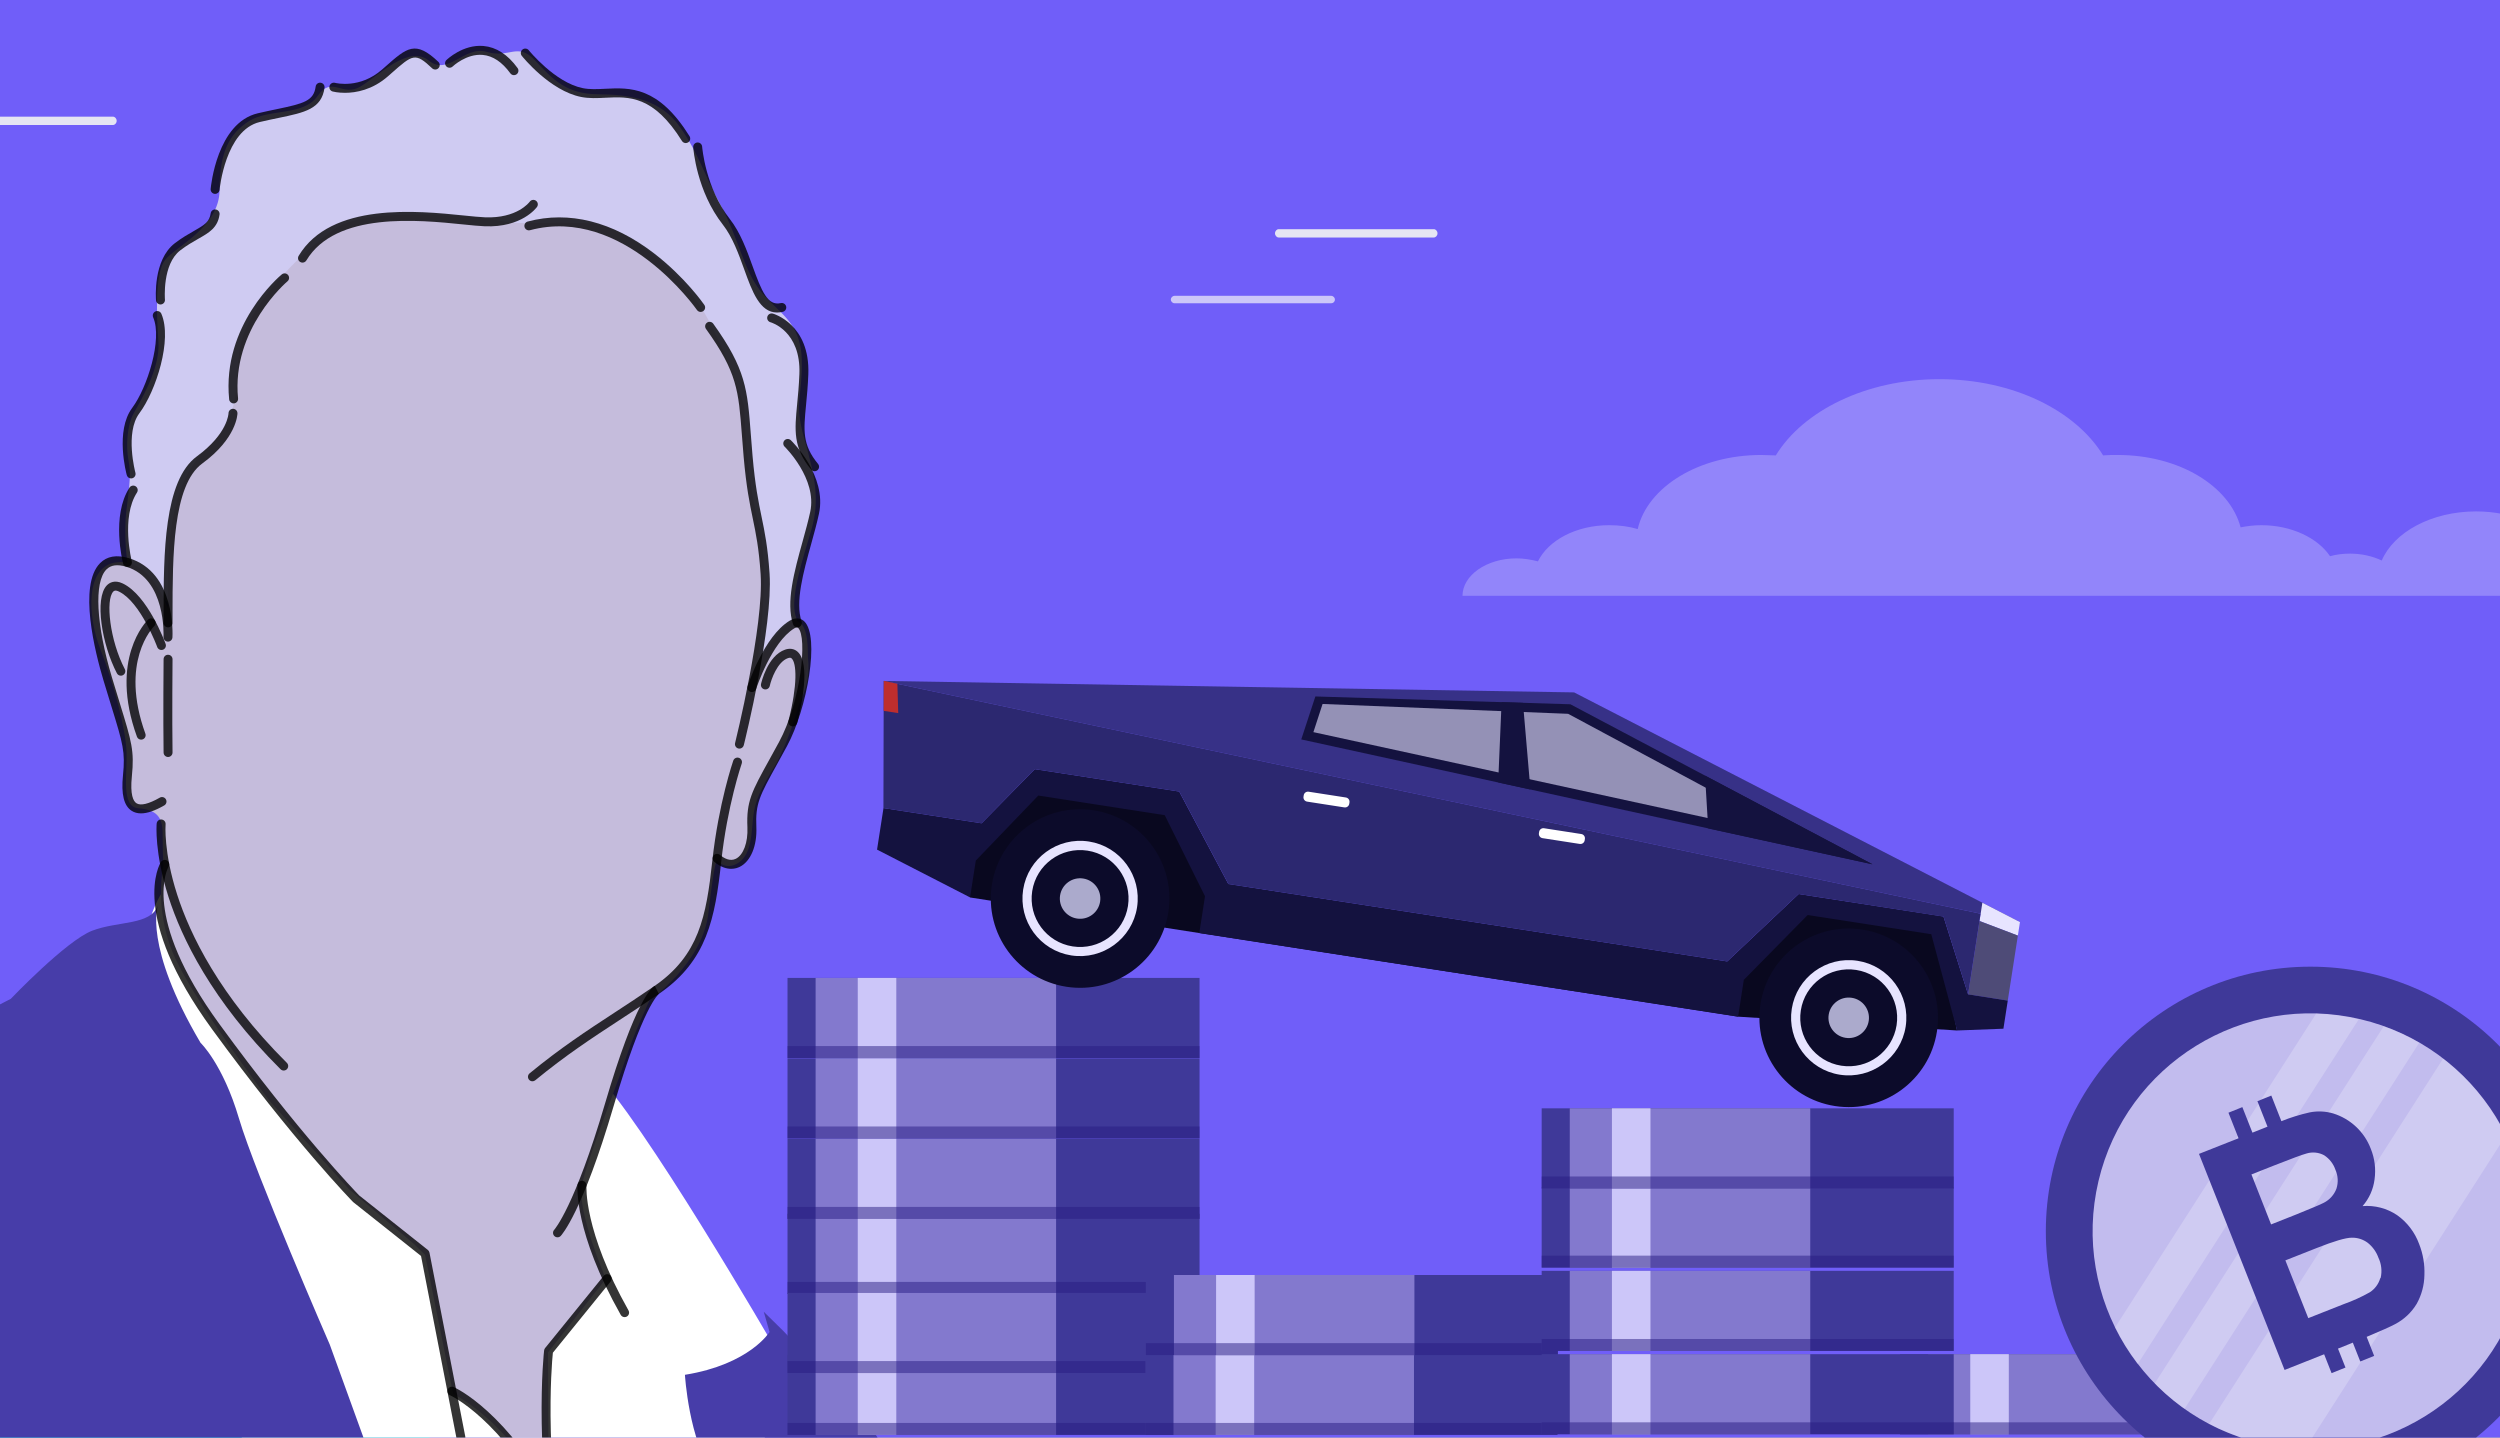<?xml version="1.0" encoding="UTF-8"?> <svg xmlns="http://www.w3.org/2000/svg" width="600" height="345" viewBox="0 0 600 345" fill="none"><rect x="0" y="0" width="600" height="345" fill="#808080" stroke="none"/><g clip-path="url(#clip0)"><rect width="600" height="345" fill="#705EF9"></rect><path d="M144.483 286.787H106.894C106.417 286.787 106 286.37 106 285.894C106 285.417 106.417 285 106.894 285H144.483C144.959 285 145.376 285.417 145.376 285.894C145.376 286.37 144.959 286.787 144.483 286.787Z" fill="#E5E5F3"></path><path d="M82.483 271.787H44.894C44.417 271.787 44 271.37 44 270.894C44 270.417 44.417 270 44.894 270H82.483C82.959 270 83.376 270.417 83.376 270.894C83.376 271.37 82.959 271.787 82.483 271.787Z" fill="#E5E5F3"></path><path d="M126.483 315.787H88.894C88.417 315.787 88 315.37 88 314.894C88 314.417 88.417 314 88.894 314H126.483C126.959 314 127.376 314.417 127.376 314.894C127.376 315.37 126.959 315.787 126.483 315.787Z" fill="#E5E5F3"></path><path d="M27.115 30H-10.115C-10.587 30 -11 29.533 -11 29C-11 28.467 -10.587 28 -10.115 28H27.115C27.587 28 28 28.467 28 29C28 29.533 27.587 30 27.115 30Z" fill="#E5E5F3"></path><path d="M344.115 57H306.885C306.413 57 306 56.533 306 56C306 55.467 306.413 55 306.885 55H344.115C344.587 55 345 55.467 345 56C345 56.533 344.587 57 344.115 57Z" fill="#E5E5F3"></path><path d="M78.115 86H40.885C40.413 86 40 85.533 40 85C40 84.467 40.413 84 40.885 84H78.115C78.587 84 79 84.467 79 85C79 85.533 78.587 86 78.115 86Z" fill="#E5E5F3"></path><path d="M125.115 65H87.885C87.413 65 87 64.533 87 64C87 63.467 87.413 63 87.885 63H125.115C125.587 63 126 63.467 126 64C126 64.533 125.587 65 125.115 65Z" fill="#E5E5F3"></path><path d="M563.483 256.787H525.894C525.417 256.787 525 256.37 525 255.894C525 255.417 525.417 255 525.894 255H563.483C563.959 255 564.376 255.417 564.376 255.894C564.376 256.43 563.959 256.787 563.483 256.787Z" fill="#CCC6F9"></path><path d="M319.483 72.787H281.894C281.417 72.787 281 72.37 281 71.894C281 71.417 281.417 71 281.894 71H319.483C319.959 71 320.376 71.417 320.376 71.894C320.376 72.43 319.959 72.787 319.483 72.787Z" fill="#CCC6F9"></path><g clip-path="url(#clip1)"><path d="M-34.627 304.273C-34.627 304.273 -41.857 353.34 -16.518 373.999C8.822 394.659 33.302 369.338 55.42 388.024C77.538 406.71 123.566 420.098 133.371 395.999C143.176 371.903 37.885 262.954 -34.627 304.273Z" fill="#0FF2DB"></path><path d="M67.875 364.365C67.875 364.365 84.73 407.328 113.041 401.115C141.353 394.902 145.145 389.737 158.71 398.13C172.273 406.523 199.863 418.79 188.774 372.954C177.685 327.115 185.982 323.502 185.982 323.502C185.982 323.502 153.735 267.753 142.39 257.073C131.043 246.392 116.98 244.447 116.98 244.447L44.254 209.476C44.254 209.476 35.735 210.66 33.446 234.009C31.157 257.359 49.193 327.515 49.193 327.515L67.875 364.365Z" fill="white"></path><path d="M30.584 135.13C30.584 135.13 29.585 128.452 30.371 122.211C31.157 115.97 31.451 113.71 30.82 110.375C30.188 107.039 30.532 102.089 31.971 99.399C33.41 96.709 38.458 88.639 38.029 82.183C37.599 75.727 37.099 65.642 39.605 62.399C42.109 59.156 52.71 54.504 52.7 45.551C52.689 36.601 54.995 32.038 59.827 29.026C64.658 26.013 72.819 27.939 76.254 22.994C79.69 18.05 82.16 23.43 86.562 20.74C90.964 18.05 98.158 10.664 102.882 14.519C107.606 18.373 111.422 10.828 116.855 12.455C122.288 14.082 124.249 10.019 128.436 14.519C132.624 19.019 135.875 22.57 143.537 22.623C151.199 22.677 158.5 23.753 163.224 30.532C167.948 37.311 168.915 41.841 173.048 49.423C177.182 57.002 178.38 64.506 182.443 69.755C186.506 75.004 192.203 77.016 192.422 86.27C192.641 95.524 190.474 96.294 193.047 105.352C195.62 114.41 196.807 120.057 194.724 127.159C192.641 134.26 189.62 143.393 190.923 147.747C192.227 152.098 196.693 159.476 191.834 168.777C186.974 178.078 174.603 166.9 174.603 166.9L157.924 115.753L140.028 94.163L132.941 92.352C132.941 92.352 103.307 91.224 102.019 91.009C100.73 90.793 65.513 121.137 64.439 121.568C63.366 121.998 57.488 141.579 56.992 144.594C56.494 147.607 55.809 153.848 53.359 154.924C50.911 155.998 30.584 135.13 30.584 135.13Z" fill="#CFCBF2"></path><path d="M40.318 146.098C40.318 146.098 36.596 134.404 28.436 134.908C20.276 135.411 20.957 147.865 24.124 155.927C27.292 163.988 30.156 174.938 30.371 180.423C30.584 185.911 28.965 193.609 33.163 193.977C37.361 194.345 39.031 195.81 39.031 200.115C39.031 204.419 39.208 207.791 39.208 207.791C39.208 207.791 36.927 217.469 41.415 228.521C45.903 239.574 64.802 264.353 64.802 264.353L83.682 285.335L99.287 298.495L102.025 301.155L108.753 334.546C108.753 334.546 122.574 341.191 130.983 359.533L131.659 358.804L131.516 324.582L145.394 306.937C145.394 306.937 138.387 290.606 139.676 284.337C140.964 278.068 148.121 260.378 150.127 254.208C152.131 248.038 155.925 240.037 155.925 240.037C155.925 240.037 168.629 231.276 170.027 219.059C171.425 206.84 172.031 206.577 172.031 206.577C172.031 206.577 174.232 209.125 177.32 207.008C180.408 204.89 180.332 199.977 180.762 196.103C181.191 192.229 182.484 189.563 185.862 183.981C189.24 178.398 193.221 165.975 193.79 158.944C194.359 151.915 192.643 140.436 181.621 159.663C181.621 159.663 185.198 137.223 182.05 125.516C178.902 113.809 178.614 97.396 178.614 97.396C178.614 97.396 172.638 79.183 166.765 71.642C160.894 64.102 150.537 53.894 140.597 53.55C130.657 53.206 124.657 54.004 120.553 53.083C116.452 52.162 88.608 49.19 80.405 54.891C72.204 60.592 62.159 70.986 58.646 79.747C55.133 88.508 59.874 98.119 49.882 107.368C39.888 116.615 40.174 133.257 40.318 146.098Z" fill="#C5BCDC"></path><path d="M37.885 217.331C37.885 217.331 34.341 226.89 48.121 250.257C48.121 250.257 53.492 255.353 57.355 268.442C61.218 281.53 79.153 322.72 79.153 322.72L91.284 356.21L104.13 387.639C104.13 387.639 101.162 394.013 83.124 390.14C65.086 386.266 60.147 380.24 50.913 386.051C41.679 391.861 29.224 384.759 23.641 376.151C18.058 367.543 9.898 352.048 -12.221 340.858C-34.339 329.667 -59.249 333.756 -67.838 305.349C-76.428 276.942 -34.515 258.91 -34.515 258.91L2.596 239.712C2.596 239.712 15.927 225.737 22.138 223.363C28.348 220.987 36.141 222.126 37.885 217.331Z" fill="#473DA9"></path><path d="M164.383 329.953C164.383 329.953 165.33 345.775 171.167 353.566C177.002 361.356 191.421 382.93 183.012 399.77C183.012 399.77 201.66 408.001 207.673 396.165C213.686 384.329 226.574 387.299 221.74 369.889C216.907 352.479 205.304 335.159 198.439 330.386L187.94 319.374L183.298 314.818L184.696 319.675C184.694 319.673 179.933 327.444 164.383 329.953Z" fill="#473DA9"></path><path d="M33.841 195.212C32.976 195.212 32.222 195.001 31.578 194.581C29.731 193.376 29.055 190.6 29.514 186.09C30.092 180.423 29.514 178.544 26.735 169.519C26.186 167.735 25.554 165.677 24.828 163.267C22.823 156.587 18.728 140.473 24.023 135.147C25.674 133.487 27.983 133.083 30.886 133.948C42.166 137.309 41.423 152.337 41.387 152.976C41.353 153.57 40.839 154.018 40.253 153.988C39.66 153.953 39.209 153.443 39.244 152.851C39.255 152.664 39.903 138.88 30.274 136.012C28.157 135.381 26.609 135.594 25.544 136.666C22.529 139.698 23.055 149.897 26.884 162.647C27.607 165.053 28.238 167.106 28.786 168.886C31.601 178.034 32.269 180.208 31.648 186.309C31.193 190.768 31.994 192.287 32.746 192.778C33.742 193.428 35.681 192.963 38.351 191.435C38.866 191.14 39.521 191.319 39.815 191.835C40.109 192.352 39.931 193.008 39.416 193.303C37.191 194.577 35.344 195.212 33.841 195.212Z" fill="black" fill-opacity="0.79"></path><path d="M40.335 181.678C39.751 181.678 39.27 181.207 39.261 180.619C39.136 172.521 39.259 158.354 39.261 158.212C39.265 157.618 39.74 157.123 40.343 157.145C40.936 157.149 41.413 157.636 41.408 158.23C41.406 158.372 41.284 172.513 41.408 180.585C41.417 181.179 40.945 181.667 40.352 181.678C40.346 181.678 40.339 181.678 40.335 181.678Z" fill="black" fill-opacity="0.79"></path><path d="M29.009 162.168C28.623 162.168 28.249 161.959 28.058 161.591C24.453 154.713 22.627 143.626 25.64 140.49C26.203 139.905 27.45 139.066 29.471 140.034C35.452 142.903 39.579 154.078 39.751 154.552C39.955 155.109 39.667 155.727 39.111 155.931C38.554 156.133 37.938 155.847 37.734 155.29C37.696 155.182 33.736 144.465 28.543 141.975C27.62 141.532 27.326 141.837 27.186 141.982C25.297 143.949 26.34 153.691 29.956 160.588C30.233 161.115 30.029 161.765 29.505 162.041C29.349 162.127 29.177 162.168 29.009 162.168Z" fill="black" fill-opacity="0.79"></path><path d="M33.875 177.518C33.437 177.518 33.025 177.247 32.866 176.808C26.121 158.148 35.136 149.094 35.525 148.718C35.95 148.304 36.63 148.315 37.043 148.741C37.455 149.167 37.447 149.845 37.023 150.261C36.678 150.601 28.642 158.798 34.887 176.076C35.089 176.636 34.801 177.251 34.243 177.454C34.12 177.497 33.998 177.518 33.875 177.518Z" fill="black" fill-opacity="0.79"></path><path d="M177.463 179.67C177.377 179.67 177.289 179.659 177.203 179.638C176.628 179.494 176.278 178.91 176.422 178.334C176.491 178.054 183.388 150.161 182.55 137.779C182.125 131.477 181.423 128.094 180.682 124.511C179.913 120.799 179.119 116.96 178.473 109.611C178.303 107.689 178.168 105.911 178.05 104.342C177.246 93.743 176.914 89.356 169.436 78.94C169.091 78.458 169.198 77.784 169.681 77.438C170.162 77.091 170.834 77.201 171.18 77.683C179.007 88.589 179.379 93.475 180.191 104.179C180.309 105.741 180.444 107.512 180.611 109.421C181.247 116.646 182.029 120.422 182.785 124.074C183.54 127.731 184.258 131.187 184.694 137.634C185.555 150.355 178.795 177.699 178.507 178.857C178.382 179.343 177.946 179.67 177.463 179.67Z" fill="black" fill-opacity="0.79"></path><path d="M168.161 74.866C167.819 74.866 167.486 74.705 167.276 74.403C167.102 74.152 149.599 49.278 127.206 55.248C126.634 55.401 126.044 55.059 125.891 54.484C125.739 53.91 126.08 53.32 126.654 53.167C136.557 50.526 147.043 53.167 156.975 60.805C164.405 66.518 168.856 72.91 169.041 73.179C169.378 73.667 169.256 74.337 168.768 74.677C168.584 74.804 168.371 74.866 168.161 74.866Z" fill="black" fill-opacity="0.79"></path><path d="M72.599 63.03C72.41 63.03 72.219 62.98 72.045 62.875C71.536 62.567 71.373 61.906 71.68 61.398C79.458 48.471 100.224 50.587 111.379 51.723C113.415 51.93 115.172 52.108 116.449 52.158C124.081 52.446 127.014 48.575 127.137 48.409C127.487 47.933 128.157 47.826 128.634 48.174C129.11 48.523 129.222 49.188 128.878 49.668C128.732 49.872 125.224 54.65 116.368 54.308C115.023 54.256 113.235 54.075 111.165 53.864C100.481 52.775 80.596 50.75 73.523 62.509C73.319 62.845 72.962 63.03 72.599 63.03Z" fill="black" fill-opacity="0.79"></path><path d="M56.065 96.817C55.519 96.817 55.053 96.401 54.997 95.846C53.243 78.051 67.031 66.35 67.62 65.86C68.075 65.481 68.751 65.543 69.131 66C69.511 66.456 69.449 67.134 68.994 67.515C68.859 67.627 55.495 78.998 57.136 95.633C57.194 96.225 56.762 96.752 56.174 96.81C56.135 96.815 56.099 96.817 56.065 96.817Z" fill="black" fill-opacity="0.79"></path><path d="M40.335 150.566H40.333C39.74 150.564 39.261 150.082 39.261 149.488L39.263 147.265C39.276 133.042 39.293 115.341 47.271 109.507C54.697 104.078 54.843 99.221 54.843 99.173C54.851 98.584 55.33 98.11 55.916 98.11C55.921 98.11 55.925 98.11 55.929 98.11C56.522 98.119 56.996 98.605 56.99 99.199C56.988 99.44 56.82 105.188 48.536 111.246C41.438 116.437 41.421 133.533 41.408 147.267L41.406 149.494C41.406 150.086 40.925 150.566 40.335 150.566Z" fill="black" fill-opacity="0.79"></path><path d="M68.09 256.928C67.815 256.928 67.542 256.825 67.334 256.616C50.763 240.123 43.562 225.026 40.44 215.267C37.03 204.61 37.578 197.932 37.601 197.653C37.655 197.061 38.179 196.624 38.767 196.676C39.358 196.729 39.794 197.25 39.742 197.842C39.736 197.907 39.218 204.466 42.532 214.746C45.592 224.245 52.644 238.957 68.85 255.088C69.271 255.508 69.273 256.188 68.854 256.61C68.644 256.823 68.367 256.928 68.09 256.928Z" fill="black" fill-opacity="0.79"></path><path d="M127.788 259.511C127.476 259.511 127.169 259.377 126.956 259.117C126.581 258.658 126.647 257.978 127.107 257.602C134.539 251.494 140.811 247.393 147.453 243.05C150.486 241.066 153.623 239.015 157.029 236.673C167.751 229.3 169.503 219.978 170.957 206.599C172.456 192.791 175.951 182.644 175.986 182.545C176.181 181.984 176.793 181.689 177.354 181.885C177.914 182.08 178.208 182.694 178.013 183.255C177.979 183.354 174.562 193.286 173.091 206.833C171.62 220.378 169.694 230.574 158.244 238.449C154.817 240.805 151.671 242.863 148.626 244.853C142.036 249.164 135.81 253.233 128.466 259.267C128.269 259.431 128.028 259.511 127.788 259.511Z" fill="black" fill-opacity="0.79"></path><path d="M175.479 208.52C174.362 208.52 172.973 208.127 171.418 206.833C170.963 206.452 170.901 205.774 171.279 205.318C171.659 204.862 172.335 204.799 172.791 205.178C173.759 205.985 175.206 206.801 176.602 206.106C178.421 205.2 179.538 202.178 179.379 198.582C179.104 192.343 180.395 190.006 184.676 182.259C185.359 181.024 186.122 179.642 186.97 178.078C192.197 168.452 193.846 152.882 191.544 150.686C191.447 150.594 191.267 150.422 190.618 150.816C185.151 154.156 181.507 165.236 181.473 165.348C181.288 165.914 180.68 166.222 180.12 166.039C179.555 165.856 179.246 165.249 179.43 164.683C179.587 164.197 183.362 152.731 189.502 148.98C191.353 147.848 192.583 148.707 193.025 149.128C196.801 152.731 193.762 170.072 188.857 179.106C188.005 180.675 187.24 182.061 186.555 183.301C182.291 191.02 181.277 192.856 181.526 198.488C181.726 202.987 180.167 206.734 177.558 208.032C177.075 208.275 176.362 208.52 175.479 208.52Z" fill="black" fill-opacity="0.79"></path><path d="M190.275 174.34C190.187 174.34 190.096 174.329 190.008 174.305C189.433 174.159 189.087 173.571 189.233 172.997C191.46 164.281 191.187 159.125 189.993 158.021C189.89 157.926 189.699 157.749 189.126 157.947C186.549 158.841 185.089 163.069 184.743 164.623C184.614 165.202 184.045 165.57 183.463 165.441C182.883 165.312 182.52 164.739 182.647 164.158C182.707 163.883 184.185 157.384 188.426 155.914C189.577 155.516 190.65 155.701 191.447 156.439C194.539 159.29 192.386 169.343 191.314 173.53C191.189 174.017 190.754 174.34 190.275 174.34Z" fill="black" fill-opacity="0.79"></path><path d="M133.8 296.956C133.532 296.956 133.266 296.857 133.057 296.657C132.63 296.246 132.615 295.566 133.025 295.136C133.066 295.091 137.943 289.614 145.224 264.803C152.502 240.001 156.44 236.955 157.155 236.598L158.115 238.524C158.115 238.524 158.143 238.516 158.193 238.479C158.038 238.589 154.323 241.425 147.284 265.41C139.781 290.976 134.784 296.405 134.573 296.625C134.365 296.844 134.084 296.956 133.8 296.956Z" fill="black" fill-opacity="0.79"></path><path d="M149.908 316.109C149.532 316.109 149.169 315.914 148.972 315.563C137.771 295.702 138.576 284.827 138.615 284.375C138.666 283.784 139.188 283.34 139.779 283.398C140.369 283.45 140.805 283.971 140.756 284.563C140.745 284.698 140.034 295.342 150.842 314.506C151.134 315.025 150.951 315.681 150.436 315.974C150.269 316.064 150.086 316.109 149.908 316.109Z" fill="black" fill-opacity="0.79"></path><path d="M110.608 346.023C110.106 346.023 109.657 345.665 109.556 345.153L101.044 301.428L84.82 288.548C84.786 288.52 84.754 288.49 84.722 288.46C84.582 288.318 70.482 273.888 50.904 247.02C30.946 219.627 38.306 207.378 38.63 206.87C38.947 206.368 39.613 206.222 40.111 206.54C40.61 206.859 40.758 207.52 40.444 208.019C40.35 208.178 33.71 219.771 52.639 245.751C71.562 271.724 85.316 285.987 86.205 286.904L102.687 299.988C102.886 300.148 103.024 300.374 103.073 300.625L111.663 344.742C111.777 345.325 111.396 345.891 110.815 346.005C110.746 346.016 110.677 346.023 110.608 346.023Z" fill="black" fill-opacity="0.79"></path><path d="M132.943 363.024C132.559 363.024 132.188 362.817 131.994 362.454C120.28 340.44 108.147 334.927 108.025 334.873C107.482 334.634 107.235 334.001 107.471 333.457C107.709 332.913 108.341 332.665 108.886 332.902C109.408 333.132 121.826 338.775 133.888 361.44C134.167 361.965 133.97 362.615 133.446 362.897C133.287 362.983 133.113 363.024 132.943 363.024Z" fill="black" fill-opacity="0.79"></path><path d="M135.948 388.024C135.443 388.024 134.994 387.667 134.895 387.153C127.646 349.582 130.558 324.337 130.59 324.085C130.614 323.883 130.695 323.693 130.824 323.536L144.889 306.199C145.263 305.739 145.937 305.668 146.399 306.044C146.859 306.419 146.929 307.097 146.556 307.557L132.69 324.649C132.387 327.599 130.251 351.743 137.004 386.746C137.118 387.329 136.736 387.893 136.154 388.007C136.083 388.018 136.014 388.024 135.948 388.024Z" fill="black" fill-opacity="0.79"></path><path d="M30.581 136.055C30.102 136.055 29.666 135.732 29.542 135.246C29.424 134.781 26.68 123.81 31.075 117.033C31.397 116.536 32.063 116.394 32.561 116.716C33.057 117.041 33.199 117.706 32.877 118.206C28.99 124.197 31.597 134.604 31.623 134.71C31.771 135.284 31.425 135.872 30.85 136.02C30.762 136.044 30.672 136.055 30.581 136.055Z" fill="black" fill-opacity="0.79"></path><path d="M31.462 114.823C30.989 114.823 30.558 114.509 30.427 114.031C30.308 113.6 27.594 103.417 31.728 97.893C35.344 93.059 39.038 81.399 36.757 76.157C36.521 75.613 36.768 74.978 37.311 74.741C37.855 74.502 38.488 74.752 38.724 75.298C41.411 81.475 37.436 93.853 33.446 99.186C29.944 103.865 32.473 113.37 32.499 113.465C32.656 114.037 32.319 114.629 31.745 114.786C31.651 114.81 31.556 114.823 31.462 114.823Z" fill="black" fill-opacity="0.79"></path><path d="M38.516 73.073C37.964 73.073 37.496 72.649 37.447 72.09C37.412 71.696 36.68 62.416 41.956 58.375C43.661 57.066 45.242 56.171 46.513 55.45C49.111 53.974 50.273 53.236 50.565 51.187C50.649 50.6 51.192 50.191 51.78 50.275C52.367 50.358 52.775 50.903 52.691 51.493C52.238 54.673 50.178 55.842 47.572 57.322C46.296 58.048 44.851 58.868 43.262 60.086C38.913 63.419 39.581 71.823 39.587 71.907C39.639 72.499 39.201 73.019 38.61 73.071C38.578 73.071 38.546 73.073 38.516 73.073Z" fill="black" fill-opacity="0.79"></path><path d="M51.628 46.53C51.596 46.53 51.563 46.528 51.529 46.526C50.939 46.472 50.503 45.949 50.556 45.357C50.614 44.712 52.094 29.492 61.865 27.19C63.546 26.794 65.099 26.471 66.471 26.187C73.014 24.829 75.299 24.185 75.758 20.777C75.838 20.187 76.377 19.776 76.965 19.853C77.553 19.933 77.966 20.475 77.886 21.063C77.199 26.157 73.104 27.007 66.907 28.291C65.549 28.573 64.012 28.892 62.358 29.281C54.095 31.229 52.71 45.404 52.697 45.549C52.646 46.11 52.178 46.53 51.628 46.53Z" fill="black" fill-opacity="0.79"></path><path d="M82.785 22.279C81.079 22.279 79.952 21.99 79.841 21.96C79.267 21.807 78.928 21.218 79.08 20.643C79.233 20.071 79.819 19.729 80.392 19.879C80.644 19.944 86.386 21.362 91.722 16.668L92.472 16.008C97.724 11.368 99.691 9.631 105.193 14.828C105.624 15.235 105.646 15.917 105.238 16.35C104.832 16.782 104.151 16.802 103.72 16.395C99.644 12.543 99.098 13.023 93.891 17.622L93.139 18.285C89.368 21.603 85.396 22.279 82.785 22.279Z" fill="black" fill-opacity="0.79"></path><path d="M123.351 18.039C123.02 18.039 122.694 17.887 122.483 17.598C120.506 14.88 118.277 13.393 115.854 13.18C111.931 12.834 108.667 15.926 108.635 15.958C108.208 16.369 107.529 16.356 107.117 15.93C106.707 15.502 106.717 14.824 107.142 14.411C107.304 14.256 111.124 10.615 116.022 11.034C119.097 11.299 121.854 13.081 124.219 16.331C124.566 16.811 124.463 17.484 123.982 17.835C123.793 17.973 123.57 18.039 123.351 18.039Z" fill="black" fill-opacity="0.79"></path><path d="M164.581 34.337C164.225 34.337 163.875 34.158 163.671 33.831C156.829 22.879 150.982 23.174 145.33 23.458C143.305 23.559 141.393 23.656 139.459 23.269C132.005 21.775 125.505 13.746 125.232 13.406C124.861 12.944 124.936 12.266 125.397 11.893C125.861 11.521 126.536 11.596 126.907 12.059C126.969 12.136 133.197 19.819 139.88 21.158C141.552 21.494 143.335 21.403 145.222 21.308C151.203 21.009 157.98 20.669 165.489 32.688C165.803 33.192 165.653 33.857 165.15 34.171C164.974 34.283 164.776 34.337 164.581 34.337Z" fill="black" fill-opacity="0.79"></path><path d="M186.502 75.006C182.344 75.006 180.523 69.959 178.61 64.646C177.298 61.011 175.814 56.89 173.471 53.899C167.184 45.871 166.404 35.772 166.374 35.346C166.331 34.754 166.778 34.24 167.368 34.197C167.95 34.154 168.472 34.599 168.515 35.193C168.524 35.292 169.29 45.075 175.161 52.571C177.717 55.833 179.265 60.127 180.629 63.916C182.776 69.869 184.247 73.484 187.384 72.744C187.964 72.608 188.54 72.968 188.675 73.547C188.81 74.126 188.452 74.704 187.874 74.84C187.391 74.95 186.933 75.006 186.502 75.006Z" fill="black" fill-opacity="0.79"></path><path d="M195.504 113.101C195.194 113.101 194.887 112.968 194.675 112.709C190.307 107.409 190.708 103.264 191.316 96.987C191.518 94.901 191.748 92.536 191.853 89.745C192.246 79.394 184.996 77.36 184.921 77.341C184.348 77.19 184.004 76.6 184.157 76.026C184.309 75.451 184.896 75.109 185.469 75.26C185.559 75.283 194.456 77.771 193.998 89.827C193.891 92.683 193.657 95.08 193.453 97.195C192.858 103.342 192.529 106.727 196.33 111.339C196.708 111.797 196.644 112.475 196.187 112.854C195.987 113.019 195.744 113.101 195.504 113.101Z" fill="black" fill-opacity="0.79"></path><path d="M191.361 150.575C190.912 150.575 190.494 150.291 190.343 149.843C188.574 144.581 190.631 137.146 192.622 129.956C193.315 127.447 193.972 125.075 194.453 122.846C196.167 114.915 188.394 107.282 188.314 107.205C187.889 106.791 187.876 106.111 188.288 105.683C188.701 105.255 189.379 105.244 189.806 105.657C190.163 106.002 198.519 114.212 196.551 123.302C196.058 125.592 195.394 127.991 194.69 130.531C192.787 137.408 190.818 144.519 192.377 149.156C192.566 149.72 192.263 150.329 191.703 150.521C191.591 150.555 191.475 150.575 191.361 150.575Z" fill="black" fill-opacity="0.79"></path></g><path d="M189 344.376H287.893V325.149H189V344.376Z" fill="#3F3999"></path><path d="M195.746 344.376H253.461V325.149H195.746V344.376Z" fill="#8379CE"></path><path d="M205.864 344.376H215.112V325.149H205.864V344.376Z" fill="#CCC6F9"></path><g style="mix-blend-mode:multiply" opacity="0.5"><path d="M189 344.376H287.893V341.505H189V344.376Z" fill="#271B81"></path></g><path d="M189 310.527H287.893V291.301H189V310.527Z" fill="#3F3999"></path><path d="M195.746 310.527H253.461V291.301H195.746V310.527Z" fill="#8379CE"></path><path d="M205.864 310.527H215.112V291.301H205.864V310.527Z" fill="#CCC6F9"></path><g style="mix-blend-mode:multiply" opacity="0.5"><path d="M189 310.527H287.893V307.656H189V310.527Z" fill="#271B81"></path></g><path d="M189 292.527H287.893V273.301H189V292.527Z" fill="#3F3999"></path><path d="M195.746 292.527H253.461V273.301H195.746V292.527Z" fill="#8379CE"></path><path d="M205.864 292.527H215.112V273.301H205.864V292.527Z" fill="#CCC6F9"></path><g style="mix-blend-mode:multiply" opacity="0.5"><path d="M189 292.527H287.893V289.656H189V292.527Z" fill="#271B81"></path></g><path d="M189 273.227H287.893V254H189V273.227Z" fill="#3F3999"></path><path d="M195.746 273.227H253.461V254H195.746V273.227Z" fill="#8379CE"></path><path d="M205.864 273.227H215.112V254H205.864V273.227Z" fill="#CCC6F9"></path><g style="mix-blend-mode:multiply" opacity="0.5"><path d="M189 273.227H287.893V270.355H189V273.227Z" fill="#271B81"></path></g><path d="M189 253.926H287.893V234.699H189V253.926Z" fill="#3F3999"></path><path d="M195.746 253.926H253.461V234.699H195.746V253.926Z" fill="#8379CE"></path><path d="M205.864 253.926H215.112V234.699H205.864V253.926Z" fill="#CCC6F9"></path><g style="mix-blend-mode:multiply" opacity="0.5"><path d="M189 253.926H287.893V251.055H189V253.926Z" fill="#271B81"></path></g><path d="M189 329.527H287.893V310.301H189V329.527Z" fill="#3F3999"></path><path d="M195.746 329.527H253.461V310.301H195.746V329.527Z" fill="#8379CE"></path><path d="M205.864 329.527H215.112V310.301H205.864V329.527Z" fill="#CCC6F9"></path><g style="mix-blend-mode:multiply" opacity="0.5"><path d="M189 329.527H287.893V326.656H189V329.527Z" fill="#271B81"></path></g><path d="M456 344.227H554.893V325H456V344.227Z" fill="#3F3999"></path><path d="M462.746 344.227H520.461V325H462.746V344.227Z" fill="#8379CE"></path><path d="M472.864 344.227H482.112V325H472.864V344.227Z" fill="#CCC6F9"></path><g style="mix-blend-mode:multiply" opacity="0.5"><path d="M456 344.227H554.893V341.355H456V344.227Z" fill="#271B81"></path></g><path d="M274.893 344.376H373.786V325.149H274.893V344.376Z" fill="#3F3999"></path><path d="M281.639 344.376H339.354V325.149H281.639V344.376Z" fill="#8379CE"></path><path d="M291.757 344.376H301.005V325.149H291.757V344.376Z" fill="#CCC6F9"></path><g style="mix-blend-mode:multiply" opacity="0.5"><path d="M274.893 344.376H373.786V341.505H274.893V344.376Z" fill="#271B81"></path></g><path d="M275 325.227H373.893V306H275V325.227Z" fill="#3F3999"></path><path d="M281.746 325.227H339.461V306H281.746V325.227Z" fill="#8379CE"></path><path d="M291.864 325.227H301.112V306H291.864V325.227Z" fill="#CCC6F9"></path><g style="mix-blend-mode:multiply" opacity="0.5"><path d="M275 325.227H373.893V322.355H275V325.227Z" fill="#271B81"></path></g><path d="M554.5 358.999C589.57 358.999 618 330.57 618 295.5C618 260.43 589.57 232 554.5 232C519.43 232 491 260.43 491 295.5C491 330.57 519.43 358.999 554.5 358.999Z" fill="#3F3999"></path><path d="M605.358 307.478C611.988 279.388 594.591 251.241 566.5 244.611C538.409 237.981 510.263 255.379 503.633 283.469C497.003 311.56 514.4 339.706 542.49 346.336C570.581 352.966 598.728 335.569 605.358 307.478Z" fill="#C2BCEE"></path><path opacity="0.22" d="M572.099 246.294L517.137 332.018C519.33 334.265 521.725 336.309 524.289 338.122L580.623 250.246C577.908 248.673 575.055 247.35 572.099 246.294V246.294ZM586.337 254.078L530.192 341.738C537.299 345.486 545.177 347.539 553.209 347.735L601.463 272.444C597.895 265.244 592.72 258.96 586.337 254.078V254.078ZM555.844 243.322L507.604 318.613C509.129 321.702 510.953 324.633 513.049 327.366L566.103 244.626C562.736 243.841 559.3 243.391 555.844 243.282V243.322Z" fill="white"></path><path d="M575.298 291.628C572.862 289.99 569.942 289.227 567.016 289.464C568.594 287.661 569.596 285.428 569.893 283.051C570.247 280.557 569.931 278.014 568.979 275.683C568.215 273.682 567.005 271.88 565.443 270.415C563.88 268.95 562.004 267.86 559.958 267.226C558.132 266.691 556.204 266.604 554.338 266.971C552.017 267.49 549.742 268.196 547.535 269.082L545.115 262.937L541.78 264.282L544.2 270.399L540.584 271.838L538.164 265.707L534.829 267.051L537.249 273.182L527.757 276.933L548.301 328.79L557.793 325.025L559.581 329.556L562.916 328.212L561.114 323.667L563.803 322.592L564.677 322.229L566.465 326.76L569.799 325.415L567.998 320.844C571.44 319.405 573.725 318.384 574.801 317.805C576.959 316.683 578.765 314.984 580.017 312.898C581.194 310.782 581.827 308.408 581.859 305.987C581.956 303.443 581.521 300.906 580.582 298.539C579.562 295.753 577.72 293.343 575.298 291.628ZM540.342 281.868L545.639 279.77C549.995 278.049 552.644 277.081 553.612 276.826C555.013 276.412 556.522 276.571 557.806 277.269C559.063 278.089 560.01 279.305 560.495 280.725C561.144 282.169 561.231 283.804 560.737 285.309C560.187 286.75 559.124 287.938 557.753 288.644C556.919 289.101 554.714 289.988 551.111 291.467L545.061 293.86L540.342 281.868ZM571.265 306.754C570.863 308.157 569.965 309.366 568.737 310.155C566.752 311.274 564.674 312.218 562.526 312.979L553.988 316.353L548.489 302.492L555.951 299.547C560.146 297.88 562.974 297.047 564.435 297.047C565.808 297.018 567.152 297.449 568.253 298.27C569.424 299.201 570.313 300.439 570.821 301.846C571.551 303.375 571.736 305.106 571.345 306.754H571.265Z" fill="#3F3999"></path><path d="M363.995 134.006C365.747 134.006 367.499 134.316 369.105 134.73C371.587 129.664 378.304 126.046 386.188 126.046C388.67 126.046 391.007 126.356 393.051 126.976C395.387 116.845 407.798 109.195 422.691 109.195C423.859 109.195 425.027 109.298 426.195 109.298C432.765 98.547 447.95 91 465.471 91C483.139 91 498.178 98.547 504.748 109.298C505.916 109.195 507.084 109.195 508.252 109.195C522.999 109.195 535.118 116.638 537.746 126.563C539.352 126.252 540.958 126.046 542.71 126.046C550.011 126.046 556.289 129.147 559.209 133.489C560.67 133.076 562.276 132.869 564.028 132.869C566.802 132.869 569.43 133.489 571.62 134.523C574.54 127.7 583.593 122.738 594.252 122.738C603.304 122.738 611.189 126.356 615.131 131.628C618.051 130.181 621.701 129.25 625.644 129.25C631.776 129.25 637.324 131.421 640.683 134.73C642.873 133.489 645.647 132.765 648.713 132.765C656.014 132.765 662 137.004 662 142.173C662 142.483 662 142.69 662 143H644.041H635.426H617.321H607.393H577.461H571.182H559.939H550.741H532.636H525.773H495.549H484.307H446.928H435.685H403.417H398.599H376.99H369.105H351C351 138.141 356.694 134.006 363.995 134.006Z" fill="white" fill-opacity="0.24"></path><path fill-rule="evenodd" clip-rule="evenodd" d="M232.815 215.393L417.143 244L469.696 247.316L464.362 221.449L432.954 217.745L410.344 236.95L293.701 216.079L280.096 192.852L248.665 187.974L230.313 202.161L232.815 215.393Z" fill="#09081F"></path><path fill-rule="evenodd" clip-rule="evenodd" d="M212.092 163.427L377.782 166.174L484.775 221.295L212.092 163.427Z" fill="#373187"></path><path fill-rule="evenodd" clip-rule="evenodd" d="M484.79 221.297L475.767 216.654L475.087 221.041L484.287 224.541L484.79 221.297Z" fill="#E7E4FF"></path><path fill-rule="evenodd" clip-rule="evenodd" d="M484.287 224.541L481.866 240.141L472.336 238.662L475.071 221.039L484.287 224.541Z" fill="#4E4B77"></path><path fill-rule="evenodd" clip-rule="evenodd" d="M481.866 240.141L480.819 246.891L469.696 247.316L463.507 224.21L433.836 219.606L418.514 235.165L417.143 244L287.832 223.931L289.203 215.097L279.537 195.643L249.186 190.933L234.188 206.543L232.817 215.378L210.491 203.909L212.04 193.931L235.579 197.584L248.352 184.587L283.012 189.966L294.801 212.153L414.535 230.735L431.677 214.557L466.43 219.95L472.339 238.646L481.866 240.141Z" fill="#14123F"></path><path fill-rule="evenodd" clip-rule="evenodd" d="M212.022 193.944L212.092 163.427L475.342 219.293L472.336 238.662L466.438 219.999L431.675 214.572L414.533 230.751L294.814 212.171L283.025 189.984L248.349 184.603L235.576 197.6L212.022 193.944Z" fill="#2C2870"></path><path fill-rule="evenodd" clip-rule="evenodd" d="M212.085 170.607L215.575 171.149L215.371 164.11L212.11 163.414L212.085 170.607Z" fill="#BF2E2E"></path><path fill-rule="evenodd" clip-rule="evenodd" d="M312.301 177.461L449.406 207.438L376.896 169.026L315.688 167.151L312.301 177.461Z" fill="#14123F"></path><path fill-rule="evenodd" clip-rule="evenodd" d="M315.214 175.714L431.879 201.128L376.351 171.314L317.418 168.954L315.214 175.714Z" fill="#9491B6"></path><path fill-rule="evenodd" clip-rule="evenodd" d="M360.382 168.52L359.559 187.785L367.301 189.476L365.513 168.684L360.382 168.52Z" fill="#14123F"></path><path d="M440.403 265.452C452.098 267.267 463.05 259.258 464.865 247.562C466.68 235.867 458.671 224.915 446.976 223.1C435.28 221.285 424.328 229.294 422.513 240.99C420.698 252.685 428.708 263.637 440.403 265.452Z" fill="#0C0B2A"></path><path fill-rule="evenodd" clip-rule="evenodd" d="M445.813 230.591C453.366 231.763 458.531 238.844 457.361 246.382C456.191 253.919 449.108 259.1 441.57 257.93C434.033 256.76 428.852 249.677 430.022 242.139C431.192 234.602 438.26 229.419 445.813 230.591ZM445.473 232.784C451.821 233.77 456.166 239.711 455.181 246.059C454.195 252.407 448.254 256.753 441.906 255.767C435.558 254.782 431.212 248.841 432.198 242.493C433.183 236.144 439.124 231.799 445.473 232.784Z" fill="#E7E4FF"></path><path d="M442.944 249.079C445.597 249.491 448.081 247.674 448.493 245.021C448.904 242.368 447.088 239.884 444.435 239.472C441.782 239.061 439.297 240.877 438.886 243.53C438.474 246.183 440.291 248.668 442.944 249.079Z" fill="#ABAACC"></path><path fill-rule="evenodd" clip-rule="evenodd" d="M409.21 186.157L409.966 198.818L449.406 207.438L409.21 186.157Z" fill="#14123F"></path><path d="M255.936 236.824C267.631 238.639 278.583 230.629 280.398 218.934C282.213 207.239 274.204 196.287 262.509 194.472C250.814 192.657 239.862 200.666 238.047 212.361C236.232 224.057 244.241 235.009 255.936 236.824Z" fill="#0C0B2A"></path><path fill-rule="evenodd" clip-rule="evenodd" d="M261.346 201.963C268.899 203.135 274.064 210.216 272.894 217.753C271.724 225.291 264.641 230.471 257.103 229.301C249.551 228.129 244.386 221.048 245.555 213.511C246.725 205.973 253.793 200.791 261.346 201.963ZM261.006 204.156C267.354 205.141 271.699 211.083 270.714 217.431C269.729 223.779 263.787 228.124 257.439 227.139C251.091 226.154 246.746 220.212 247.731 213.864C248.716 207.516 254.658 203.171 261.006 204.156Z" fill="#E7E4FF"></path><path d="M258.477 220.451C261.13 220.863 263.614 219.046 264.026 216.393C264.438 213.74 262.621 211.256 259.968 210.844C257.315 210.432 254.831 212.249 254.419 214.902C254.007 217.555 255.824 220.04 258.477 220.451Z" fill="#ABAACC"></path><path fill-rule="evenodd" clip-rule="evenodd" d="M380.375 201.344C380.464 200.772 380.07 200.253 379.514 200.166C377.413 199.84 372.656 199.102 370.571 198.778C369.999 198.69 369.479 199.083 369.393 199.64C369.376 199.748 369.36 199.856 369.34 199.979C369.252 200.551 369.645 201.071 370.202 201.157C372.302 201.483 377.059 202.221 379.145 202.545C379.716 202.634 380.236 202.24 380.322 201.684C380.339 201.576 380.358 201.452 380.375 201.344Z" fill="white"></path><path fill-rule="evenodd" clip-rule="evenodd" d="M323.875 192.575C323.964 192.004 323.57 191.484 323.014 191.398C320.913 191.072 316.156 190.333 314.071 190.01C313.499 189.921 312.979 190.315 312.893 190.871C312.876 190.979 312.86 191.087 312.84 191.211C312.752 191.782 313.146 192.302 313.702 192.388C315.802 192.714 320.559 193.453 322.645 193.776C323.216 193.865 323.736 193.471 323.822 192.915L323.875 192.575Z" fill="white"></path><path d="M370 304.227H468.893V285H370V304.227Z" fill="#3F3999"></path><path d="M376.746 304.227H434.461V285H376.746V304.227Z" fill="#8379CE"></path><path d="M386.864 304.227H396.112V285H386.864V304.227Z" fill="#CCC6F9"></path><g style="mix-blend-mode:multiply" opacity="0.5"><path d="M370 304.227H468.893V301.355H370V304.227Z" fill="#271B81"></path></g><path d="M370 324.227H468.893V305H370V324.227Z" fill="#3F3999"></path><path d="M376.746 324.227H434.461V305H376.746V324.227Z" fill="#8379CE"></path><path d="M386.864 324.227H396.112V305H386.864V324.227Z" fill="#CCC6F9"></path><g style="mix-blend-mode:multiply" opacity="0.5"><path d="M370 324.227H468.893V321.355H370V324.227Z" fill="#271B81"></path></g><path d="M370 344.227H468.893V325H370V344.227Z" fill="#3F3999"></path><path d="M376.746 344.227H434.461V325H376.746V344.227Z" fill="#8379CE"></path><path d="M386.864 344.227H396.112V325H386.864V344.227Z" fill="#CCC6F9"></path><g style="mix-blend-mode:multiply" opacity="0.5"><path d="M370 344.227H468.893V341.355H370V344.227Z" fill="#271B81"></path></g><path d="M370 285.227H468.893V266H370V285.227Z" fill="#3F3999"></path><path d="M376.746 285.227H434.461V266H376.746V285.227Z" fill="#8379CE"></path><path d="M386.864 285.227H396.112V266H386.864V285.227Z" fill="#CCC6F9"></path><g style="mix-blend-mode:multiply" opacity="0.5"><path d="M370 285.227H468.893V282.355H370V285.227Z" fill="#271B81"></path></g></g><defs><clipPath id="clip0"><rect width="600" height="345" fill="white"></rect></clipPath><clipPath id="clip1"><rect width="328" height="398" fill="white" transform="translate(-69 11)"></rect></clipPath></defs></svg> 